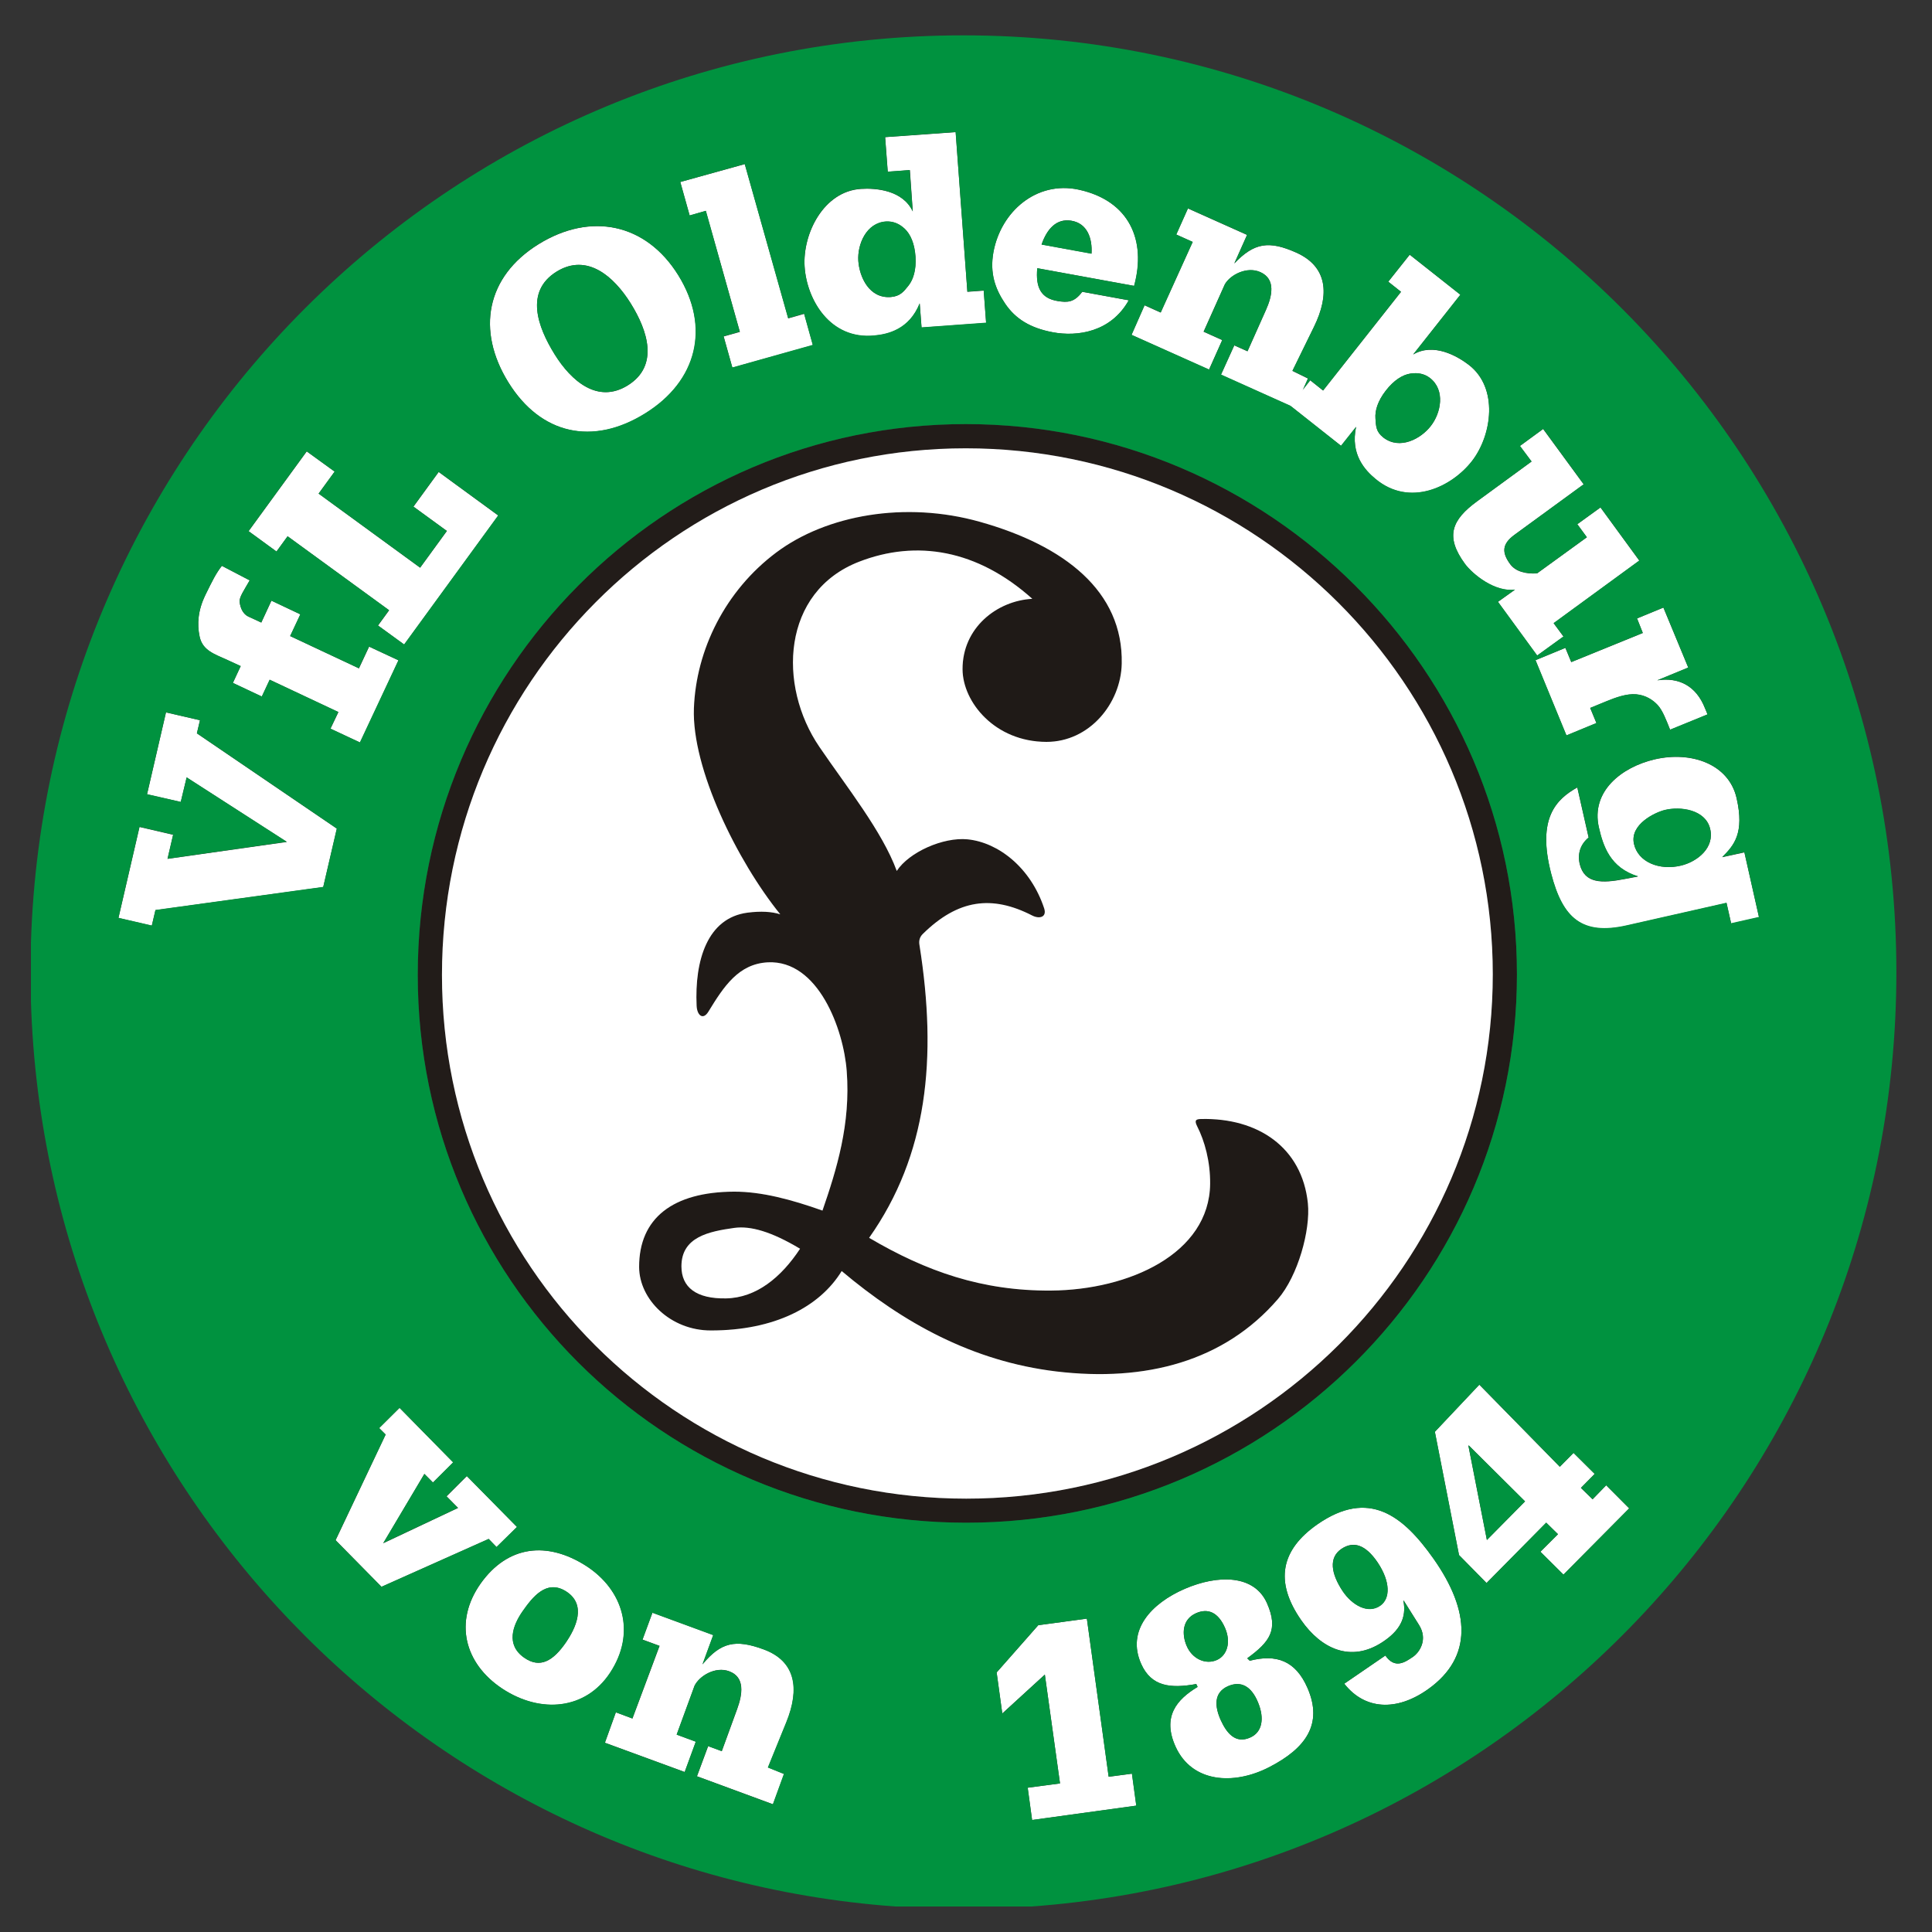 <?xml version="1.0" encoding="UTF-8"?>
<svg width="200mm" height="200mm" fill-rule="evenodd" stroke-linejoin="round" stroke-width="28.222" preserveAspectRatio="xMidYMid" version="1.2" viewBox="0 0 2e4 2e4" xml:space="preserve" xmlns="http://www.w3.org/2000/svg" xmlns:cc="http://creativecommons.org/ns#" xmlns:dc="http://purl.org/dc/elements/1.1/" xmlns:ooo="http://xml.openoffice.org/svg/export" xmlns:rdf="http://www.w3.org/1999/02/22-rdf-syntax-ns#"><rect x="0" y="0" width="2e4" height="2e4" fill="#333333" stroke="none"/>
 <defs class="ClipPathGroup">
  <clipPath id="presentation_clip_path">
   <rect width="21000" height="29700"/>
  </clipPath>
  
 
  
 
   
  
    
   </defs>
 <defs class="TextShapeIndex">
  
 </defs>
 <defs class="EmbeddedBulletChars">
  
  
  
  
  
  
  
  
  
  
 </defs>
 
 <g transform="translate(-845,-5165)">
  <g class="Master_Slide">
   
   
  </g>
 </g>
 <g class="Slide" transform="translate(-845,-5165)" clip-path="url(#presentation_clip_path)">
     <g class="Page" transform="translate(320.21 365.95)">
      <g class="Group">
       <g class="Group">
        <g class="Group">
         <g class="com.sun.star.drawing.ClosedBezierShape">
          <g>
           <rect class="BoundingBox" x="16420" y="11089" width="1782" height="1325" fill="none"/>
           <path d="m17051 12285-311 128-320-780 309-127 61 147 741-301-60-151 273-112 258 621-321 132c228-35 404 63 492 285 8 19 19 43 28 68l-387 159c-40-101-79-200-128-254-50-54-126-104-224-113-97-8-211 32-321 78l-155 63z" fill="#fff"/>
          </g>
         </g>
         <g class="Group">
          <g class="com.sun.star.drawing.ClosedBezierShape">
           <g>
            <rect class="BoundingBox" x="16530" y="12634" width="2206" height="1777" fill="none"/>
            <path d="m17929 13759c167-41 350-185 298-384-50-195-308-231-471-189-101 26-359 147-317 346 41 192 266 282 490 227zm805 536-288 65-48-213-1032 234c-466 106-664-75-784-536-149-577 54-772 271-894l117 519c-86 70-117 170-92 275 50 204 234 199 465 154l139-26c-289-88-362-315-406-506-86-376 236-627 579-707 379-87 767 49 847 402 83 363-26 489-149 611l230-50z" fill="#fff"/>
           </g>
          </g>
          <g class="com.sun.star.drawing.ClosedBezierShape">
           <g>
            <rect class="BoundingBox" x="15568" y="9240" width="1928" height="2347" fill="none"/>
            <path d="m16710 11389-273 197-406-556 176-126c-210 28-438-160-517-266-209-286-137-457 126-650l563-411-121-161 241-176 420 573-717 523c-126 93-136 180-43 305 57 76 161 101 277 94l516-374-99-135 240-174 402 551-887 648z" fill="#fff"/>
           </g>
          </g>
          <g class="com.sun.star.drawing.ClosedBezierShape">
           <g>
            <rect class="BoundingBox" x="12238" y="6957" width="1990" height="2066" fill="none"/>
            <path d="m12701 7227 121-270 612 274-132 296c206-216 359-239 643-112 323 146 346 434 182 768l-223 456 161 79-136 304-765-343 138-304 137 61 190-426c65-145 105-320-56-393-140-63-313 28-369 126l-220 490 193 87-137 306-802-360 135-306 167 75 331-731z" fill="#fff"/>
           </g>
          </g>
          <g class="com.sun.star.drawing.ClosedBezierShape">
           <g>
            <rect class="BoundingBox" x="10796" y="6745" width="1512" height="1511" fill="none"/>
            <path d="m11824 7424c10-159-44-315-212-341-149-23-247 82-305 247zm-96 396 482 88c-184 330-533 379-788 331-232-44-385-138-491-294s-161-318-123-535c77-421 447-741 882-648 529 114 704 528 576 997l-1003-183c-19 200 38 312 212 340 101 16 170 15 253-96z" fill="#fff"/>
           </g>
          </g>
          <g class="com.sun.star.drawing.ClosedBezierShape">
           <g>
            <rect class="BoundingBox" x="8853" y="6167" width="1882" height="2112" fill="none"/>
            <path d="m10002 7458c-9-138-53-235-112-290s-124-80-194-75c-204 13-297 236-286 405 11 167 112 395 338 376 95-9 131-55 181-118 50-64 81-163 73-298zm706 350 25 334-668 48-19-249c-109 272-331 319-470 333-458 46-700-373-722-715-21-340 196-779 583-804 156-10 433 12 537 233l-30-428-229 17-27-358 730-52 121 1653z" fill="#fff"/>
           </g>
          </g>
          <g class="com.sun.star.drawing.PolyPolygonShape">
           <g>
            <rect class="BoundingBox" x="7567" y="6498" width="1374" height="2108" fill="none"/>
            <path d="m8106 8605-90-323 168-47-353-1253-167 48-97-347 668-185 450 1597 165-47 90 324z" fill="#fff"/>
           </g>
          </g>
          <g class="com.sun.star.drawing.ClosedBezierShape">
           <g>
            <rect class="BoundingBox" x="5596" y="7140" width="2134" height="2130" fill="none"/>
            <path d="m6287 7611c-331 206-197 572-19 857 171 276 444 514 755 321 326-203 208-565 32-847-173-279-451-527-768-331zm-188-283c540-335 1114-218 1448 320 335 539 197 1097-342 1432-543 337-1082 219-1417-321-334-540-229-1096 311-1431z" fill="#fff"/>
           </g>
          </g>
          <g class="com.sun.star.drawing.PolyPolygonShape">
           <g>
            <rect class="BoundingBox" x="3098" y="9472" width="2586" height="2001" fill="none"/>
            <path d="m4709 11472-271-197 115-158-1051-766-115 158-289-211 602-826 289 209-166 228 1051 767 277-380-346-252 261-359 617 451z" fill="#fff"/>
           </g>
          </g>
          <g class="com.sun.star.drawing.PolyPolygonShape">
           <g>
            <rect class="BoundingBox" x="1751" y="12174" width="2262" height="2209" fill="none"/>
            <path d="m3871 13982-1737 239-38 161-345-80 218-942 348 81-58 249 1235-175-1037-668-61 254-349-79 196-848 352 81-32 136 1449 986z" fill="#fff"/>
           </g>
          </g>
          <g class="com.sun.star.drawing.ClosedBezierShape">
           <g>
            <rect class="BoundingBox" x="2577" y="10657" width="2074" height="1830" fill="none"/>
            <path d="m4346 11493 304 142-398 851-306-143 82-172-711-335-82 174-300-141 81-174-134-62c-138-63-259-98-291-242-28-133-16-276 59-432 76-154 111-225 171-302l289 150c-58 101-110 174-105 222 8 73 41 130 91 153l134 62 105-227 299 142-105 225 712 334z" fill="#fff"/>
           </g>
          </g>
          <g class="com.sun.star.drawing.ClosedBezierShape">
           <g>
            <rect class="BoundingBox" x="13881" y="7436" width="2061" height="2467" fill="none"/>
            <path d="m14870 8844c84-109 175-165 255-177 79-13 146 3 202 45 163 126 114 363 10 496-103 134-322 252-491 121-78-62-76-118-82-199-7-80 23-179 106-286zm-782-108-207 263 526 416 156-197c-62 287 94 451 201 540 354 295 790 84 1e3 -186 208-270 274-757-32-994-124-95-368-233-578-109l489-619-525-414-222 279 132 105-807 1022z" fill="#fff"/>
           </g>
          </g>
         </g>
        </g>
        <g class="Group">
         <g class="com.sun.star.drawing.PolyPolygonShape">
          <g>
           <rect class="BoundingBox" x="15377" y="19133" width="2014" height="2056" fill="none"/>
           <path d="m16709 21100-238-237 182-182-122-119-618 625-285-290-250-1276 460-488 834 850 142-144 219 218-143 145 121 118 141-145 238 239zm-398-758-582-580-3 5 191 974z" fill="#fff"/>
          </g>
         </g>
         <g class="com.sun.star.drawing.ClosedBezierShape">
          <g>
           <rect class="BoundingBox" x="13824" y="20407" width="1831" height="2042" fill="none"/>
           <path d="m14440 22229 426-292c99 142 203 70 285 14 69-47 158-180 63-331l-158-252-3 2c34 176-37 311-220 430-326 212-632 68-839-229-280-404-207-730 167-992 533-370 887-93 1204 355 382 544 405 1020-53 1349-333 239-663 213-872-54zm-15-958c96 143 261 240 389 148 104-74 104-247-27-444-128-190-253-225-376-142-133 90-109 255 14 438z" fill="#fff"/>
          </g>
         </g>
         <g class="com.sun.star.drawing.ClosedBezierShape">
          <g>
           <rect class="BoundingBox" x="12292" y="21149" width="1829" height="2061" fill="none"/>
           <path d="m12338 22025c-155-348 104-628 450-778 344-149 722-149 853 150 121 276 28 398-205 569l26 25c275-71 475-1 598 282 163 375-19 626-395 820-373 192-803 159-971-211-142-314 14-491 228-620l-14-30c-265 48-465 28-570-207zm825 583c58 125 149 250 308 176 118-54 146-192 78-359-69-169-177-230-312-170-153 67-137 215-74 353zm-355-773c56 135 196 201 315 147 105-48 148-183 82-333-73-165-180-202-297-151-150 65-149 222-100 337z" fill="#fff"/>
          </g>
         </g>
         <g class="com.sun.star.drawing.PolyPolygonShape">
          <g>
           <rect class="BoundingBox" x="10842" y="21555" width="1447" height="2086" fill="none"/>
           <path d="m11209 23640-46-334 335-45-157-1127-441 403-58-425 431-489 503-68 226 1637 241-32 45 331z" fill="#fff"/>
          </g>
         </g>
         <g class="com.sun.star.drawing.ClosedBezierShape">
          <g>
           <rect class="BoundingBox" x="5345" y="20847" width="1641" height="1601" fill="none"/>
           <path d="m6593 21009c385 249 522 694 247 1110-251 379-715 425-1115 162-394-261-503-695-225-1089 283-397 691-439 1093-183zm-659 472c-100 144-175 343 17 478 165 117 301 33 432-158 99-144 220-389 1-527-203-130-348 61-450 207z" fill="#fff"/>
          </g>
         </g>
         <g class="com.sun.star.drawing.PolyPolygonShape">
          <g>
           <rect class="BoundingBox" x="3999" y="19373" width="1880" height="1854" fill="none"/>
           <path d="m5877 20606-211 209-82-85-1110 496-475-483 518-1094-67-67 211-209 556 565-210 208-89-89-426 718 775-366-119-120 210-210z" fill="#fff"/>
          </g>
         </g>
         <g class="com.sun.star.drawing.ClosedBezierShape">
          <g>
           <rect class="BoundingBox" x="6787" y="21494" width="1956" height="1985" fill="none"/>
           <path d="m7176 21772 103-278 630 231-111 303c189-229 341-262 633-155 333 122 376 408 235 754l-190 469 166 67-115 314-787-290 116-312 141 52 160-438c54-150 83-328-83-389-144-54-310 49-359 150l-185 506 198 73-115 314-826-303 113-315 172 64 281-752z" fill="#fff"/>
          </g>
         </g>
        </g>
       </g>
       <g class="com.sun.star.drawing.ClosedBezierShape">
        <g>
         <rect class="BoundingBox" x="7141" y="10100" width="6928" height="8925" fill="none"/>
         <path d="m12959 16383c-50 1-76 9-41 76 78 153 136 365 134 595-9 724-841 1098-1647 1105-714 5-1292-199-1883-546 604-856 707-1857 521-3031-7-41 0-81 34-115 365-359 716-405 1134-190 73 37 153 18 122-75-140-425-476-682-791-714-255-26-609 133-734 327-150-409-518-869-801-1283-435-638-389-1608 410-1918 593-230 1224-127 1794 383-368 21-724 301-722 731 2 341 336 750 868 751 444 1 771-397 780-810 16-751-594-1222-1468-1469-773-216-1590-70-2108 318-528 395-831 1008-853 1614-23 622 448 1581 894 2131-87-27-201-35-340-16-416 55-547 496-526 962 4 101 66 154 122 63 160-262 312-495 615-510 523-26 784 694 817 1125 42 547-104 1018-251 1443-321-113-630-196-916-195-632 3-983 274-982 781 0 333 323 657 744 656 656 0 1125-244 1352-615 637 536 1352 934 2221 1039 928 111 1740-105 2295-748 209-242 339-717 311-992-60-580-518-887-1105-873zm-4153 1343c-196 299-454 506-764 512s-464-115-463-330c0-304 285-360 549-397 165-23 379 37 678 215z" fill="#1f1a17"/>
        </g>
       </g>
       <g class="com.sun.star.drawing.ClosedBezierShape">
        <g>
         <rect class="BoundingBox" x="4850" y="9190" width="11379" height="11374" fill="none"/>
         <path d="m10522 9439c-1499 0-2853 611-3832 1596-984 988-1590 2353-1590 3857 0 1499 605 2855 1587 3835 981 980 2338 1586 3840 1586 1505 0 2868-608 3855-1591 985-982 1596-2339 1596-3837 0-1501-612-2862-1600-3848s-2352-1598-3856-1598zm-4009 1420c1025-1030 2441-1669 4009-1669 1572 0 2998 639 4031 1670 1034 1032 1675 2456 1675 4025 0 1567-639 2986-1671 4014s-2457 1664-4030 1664c-1570 0-2989-634-4016-1659-1027-1026-1661-2444-1661-4012 0-1572 634-2999 1663-4033z" fill="#221c19"/>
        </g>
       </g>
       <g class="com.sun.star.drawing.ClosedBezierShape">
        <g>
         <rect class="BoundingBox" x="5100" y="9440" width="10879" height="10874" fill="none"/>
         <path d="m6690 11035c-984 988-1590 2353-1590 3857 0 1499 605 2855 1587 3835 981 980 2338 1586 3840 1586 1505 0 2868-608 3855-1591 985-982 1596-2339 1596-3837 0-1500-612-2862-1600-3848s-2352-1597-3856-1597c-1499 0-2853 610-3832 1595zm2600 4852c-32-431-294-1152-817-1126-303 16-455 249-615 511-56 91-118 38-122-63-21-466 110-907 526-962 140-18 253-11 340 17-446-551-917-1510-894-2132 22-606 325-1219 853-1614 518-388 1335-535 2108-317 875 246 1484 718 1468 1468-9 414-336 811-780 810-532-1-866-410-868-751-2-430 355-710 722-730-570-511-1200-614-1793-384-800 310-846 1280-410 1918 282 414 650 874 800 1283 125-193 480-353 735-327 314 32 650 289 791 714 30 93-50 112-123 75-418-215-769-168-1133 190-35 34-42 74-35 114 186 1175 83 2176-521 3032 591 348 1170 551 1883 546 806-6 1639-381 1647-1105 2-230-56-442-134-595-34-67-9-75 41-76 587-14 1045 293 1105 873 28 276-102 750-311 992-555 643-1367 859-2295 748-867-105-1584-503-2220-1039-228 372-697 615-1353 615-421 1-743-323-744-656-2-507 350-778 982-781 286-1 595 82 916 196 147-426 293-897 251-1444z" fill="#fff"/>
        </g>
       </g>
       <g class="com.sun.star.drawing.ClosedBezierShape">
        <g>
         <rect class="BoundingBox" x="7579" y="17505" width="1229" height="737" fill="none"/>
         <path d="m8128 17510c-264 37-549 93-549 398 0 217 153 338 463 332s568-215 765-514c-299-179-513-238-679-216z" fill="#fff"/>
        </g>
       </g>
       <g class="com.sun.star.drawing.ClosedBezierShape">
        <g>
         <rect class="BoundingBox" x="845" y="5165" width="19312" height="19371" fill="none"/>
         <path d="m6511 18904c-1027-1027-1662-2445-1662-4013 0-1571 635-2999 1664-4032 1025-1031 2441-1670 4010-1670 1571 0 2997 640 4030 1671 1034 1032 1675 2456 1675 4025 0 1567-639 2986-1671 4013-1032 1028-2457 1664-4029 1664-1571 0-2990-633-4017-1658zm691-9826c-542 337-1079 219-1414-321-335-539-230-1094 310-1430 540-335 1112-218 1447 320 334 539 197 1096-343 1431zm981-845-351-1252-168 48-97-346 667-186 449 1596 165-47 90 323-832 234-91-323zm2314-3068c-5233 0-9494 4179-9652 9396v603c151 4980 4042 9016 8949 9371h1408c5005-362 8954-4554 8954-9672 0-5357-4324-9698-9659-9698zm404 17373-59-426 431-489 503-68 225 1636 241-31 45 331-1078 148-45-334 334-44-157-1126zm-5219-12404-974 1336-271-197 115-158-1050-765-115 158-289-211 602-826 289 210-166 228 1051 766 276-380-346-252 262-359zm8201-1135-718-323 137-303 137 61 190-425c65-145 105-320-56-393-140-64-313 27-368 125l-219 491 192 86-136 306-803-359 135-307 167 75 331-730-170-76 121-271 612 274-132 295c205-215 358-238 642-111 324 145 346 433 182 768l-223 455 161 78-52 117 76-97 133 106 806-1021-132-105 222-280 524 415-488 618c210-124 454 13 577 109 306 237 240 723 32 993-210 270-645 481-999 186-107-89-263-253-201-539l-156 196zm2555 2585-406-556 177-126c-211 28-439-160-518-266-210-285-138-456 126-648l563-412-120-161 240-176 419 573-716 523c-126 92-136 179-43 304 57 76 161 101 277 95l515-374-99-135 240-173 402 549-887 648 102 138zm-2276 8996c533-371 886-93 1202 355 383 543 406 1019-52 1348-333 239-663 213-871-55l425-291c98 142 202 70 285 14 69-47 158-180 63-331l-158-251-3 2c34 175-37 310-220 429-325 212-631 68-838-229-281-403-208-729 167-991zm-4586-12309c-459 46-701-372-722-714-22-340 196-779 583-804 155-10 432 13 536 234l-31-428-228 17-27-358 730-52 122 1652 169-13 25 334-669 49-19-250c-109 272-331 320-469 333zm-4927 3363-399 850-305-143 82-172-711-334-81 174-299-141 81-174-135-62c-138-63-259-99-290-242-30-133-17-276 59-431 75-154 110-225 171-303l287 151c-57 101-108 174-103 222 8 73 40 129 89 152l134 62 105-226 300 141-106 225 711 334 106-225zm-778 2346-1737 239-37 161-346-80 218-942 348 81-58 250 1235-176-1037-667-61 254-349-80 196-847 352 82-32 135 1448 986zm579 5603 211-210 554 564-209 209-88-89-426 716 773-364-119-121 210-209 520 527-212 207-81-83-1109 495-476-482 519-1093zm1050 1609c282-398 690-440 1091-183 385 248 522 693 247 1108-251 379-714 425-1113 163-395-261-504-694-225-1088zm1676 581 102-279 629 232-111 303c190-229 341-263 633-155 333 122 375 408 235 753l-191 469 166 67-114 314-786-290 115-312 142 52 159-438c55-150 83-327-82-388-145-54-311 49-359 150l-185 505 198 73-115 314-826-303 114-315 171 64 280-752zm5163 251c-156-347 104-627 450-777 344-149 721-150 853 150 120 275 27 398-205 568l25 26c275-72 475-1 598 282 163 374-19 624-395 818-373 193-802 159-970-211-142-312 14-490 228-618l-14-30c-265 48-465 27-570-208zm3290-1127-250-1276 461-488 832 850 142-143 219 217-142 144 120 118 141-145 238 239-680 686-239-237 182-181-122-120-617 625zm-4207-12659c-232-44-384-138-490-294s-162-318-123-534c77-421 445-742 881-648 528 114 703 528 574 996l-1002-183c-18 200 38 312 213 340 101 16 170 15 253-96l481 88c-185 330-532 379-787 331zm5945 6139c-466 106-665-75-784-535-150-576 53-771 270-893l118 519c-86 70-118 169-92 275 50 203 234 199 465 154l138-27c-289-88-361-314-405-506-86-374 236-626 578-705 379-88 766 49 847 401 82 363-26 488-149 611l229-50 151 670-288 65-48-212zm-316-2094-310 128-320-778 310-128 60 148 740-302-59-150 273-113 256 621-320 132c227-35 403 62 492 285 7 18 19 42 28 68l-388 158c-40-100-77-200-127-254-49-54-125-104-223-112-98-9-211 31-322 77l-154 64z" fill="#00923f"/>
        </g>
       </g>
       <g class="com.sun.star.drawing.ClosedBezierShape">
        <g>
         <rect class="BoundingBox" x="5831" y="21230" width="678" height="783" fill="none"/>
         <path d="m6385 21272c-204-128-349 62-452 208-100 145-175 344 17 479 166 115 302 32 434-158 98-145 219-390 1-529z" fill="#00923f"/>
        </g>
       </g>
       <g class="com.sun.star.drawing.ClosedBezierShape">
        <g>
         <rect class="BoundingBox" x="12779" y="21477" width="459" height="526" fill="none"/>
         <path d="m12908 21498c-149 65-148 221-100 336 56 136 196 203 316 149 104-48 147-184 82-333-73-166-180-202-298-152z" fill="#00923f"/>
        </g>
       </g>
       <g class="com.sun.star.drawing.ClosedBezierShape">
        <g>
         <rect class="BoundingBox" x="13118" y="22232" width="469" height="576" fill="none"/>
         <path d="m13236 22254c-151 67-135 216-73 354 57 125 148 250 308 176 118-55 146-192 78-359-69-170-177-230-313-171z" fill="#00923f"/>
        </g>
       </g>
       <g class="com.sun.star.drawing.ClosedBezierShape">
        <g>
         <rect class="BoundingBox" x="14322" y="20792" width="569" height="666" fill="none"/>
         <path d="m14411 20834c-132 90-108 254 14 439 97 143 262 239 390 148 104-74 104-247-27-445-129-190-253-224-377-142z" fill="#00923f"/>
        </g>
       </g>
       <g class="com.sun.star.drawing.PolyPolygonShape">
        <g>
         <rect class="BoundingBox" x="15726" y="19762" width="588" height="980" fill="none"/>
         <path d="m15726 19766 191 975 396-400-584-579z" fill="#00923f"/>
        </g>
       </g>
       <g class="com.sun.star.drawing.ClosedBezierShape">
        <g>
         <rect class="BoundingBox" x="6084" y="7541" width="1146" height="1319" fill="none"/>
         <path d="m6266 8468c172 275 445 513 757 320 326-202 207-564 32-847-174-279-452-525-769-330-330 205-197 571-20 857z" fill="#00923f"/>
        </g>
       </g>
       <g class="com.sun.star.drawing.ClosedBezierShape">
        <g>
         <rect class="BoundingBox" x="9409" y="7091" width="596" height="785" fill="none"/>
         <path d="m9410 7497c11 167 112 395 339 376 94-8 130-54 181-118 50-63 81-163 72-298-9-138-53-235-111-290-59-56-124-79-194-76-205 13-296 237-287 406z" fill="#00923f"/>
        </g>
       </g>
       <g class="com.sun.star.drawing.ClosedBezierShape">
        <g>
         <rect class="BoundingBox" x="11307" y="7080" width="520" height="347" fill="none"/>
         <path d="m11307 7331 517 95c10-159-44-317-212-342-150-22-248 81-305 247z" fill="#00923f"/>
        </g>
       </g>
       <g class="com.sun.star.drawing.ClosedBezierShape">
        <g>
         <rect class="BoundingBox" x="14761" y="8662" width="673" height="725" fill="none"/>
         <path d="m14870 8843c-83 107-112 207-107 287 6 81 4 137 82 198 170 131 390 13 492-120 104-133 153-371-10-497-55-42-122-57-202-45s-171 68-255 177z" fill="#00923f"/>
        </g>
       </g>
       <g class="com.sun.star.drawing.ClosedBezierShape">
        <g>
         <rect class="BoundingBox" x="17435" y="13168" width="803" height="609" fill="none"/>
         <path d="m17755 13184c-101 26-357 148-316 348 40 192 264 282 490 227 167-41 349-185 298-384-50-197-309-232-472-191z" fill="#00923f"/>
        </g>
       </g>
      </g>
     </g>
    </g>
</svg>
